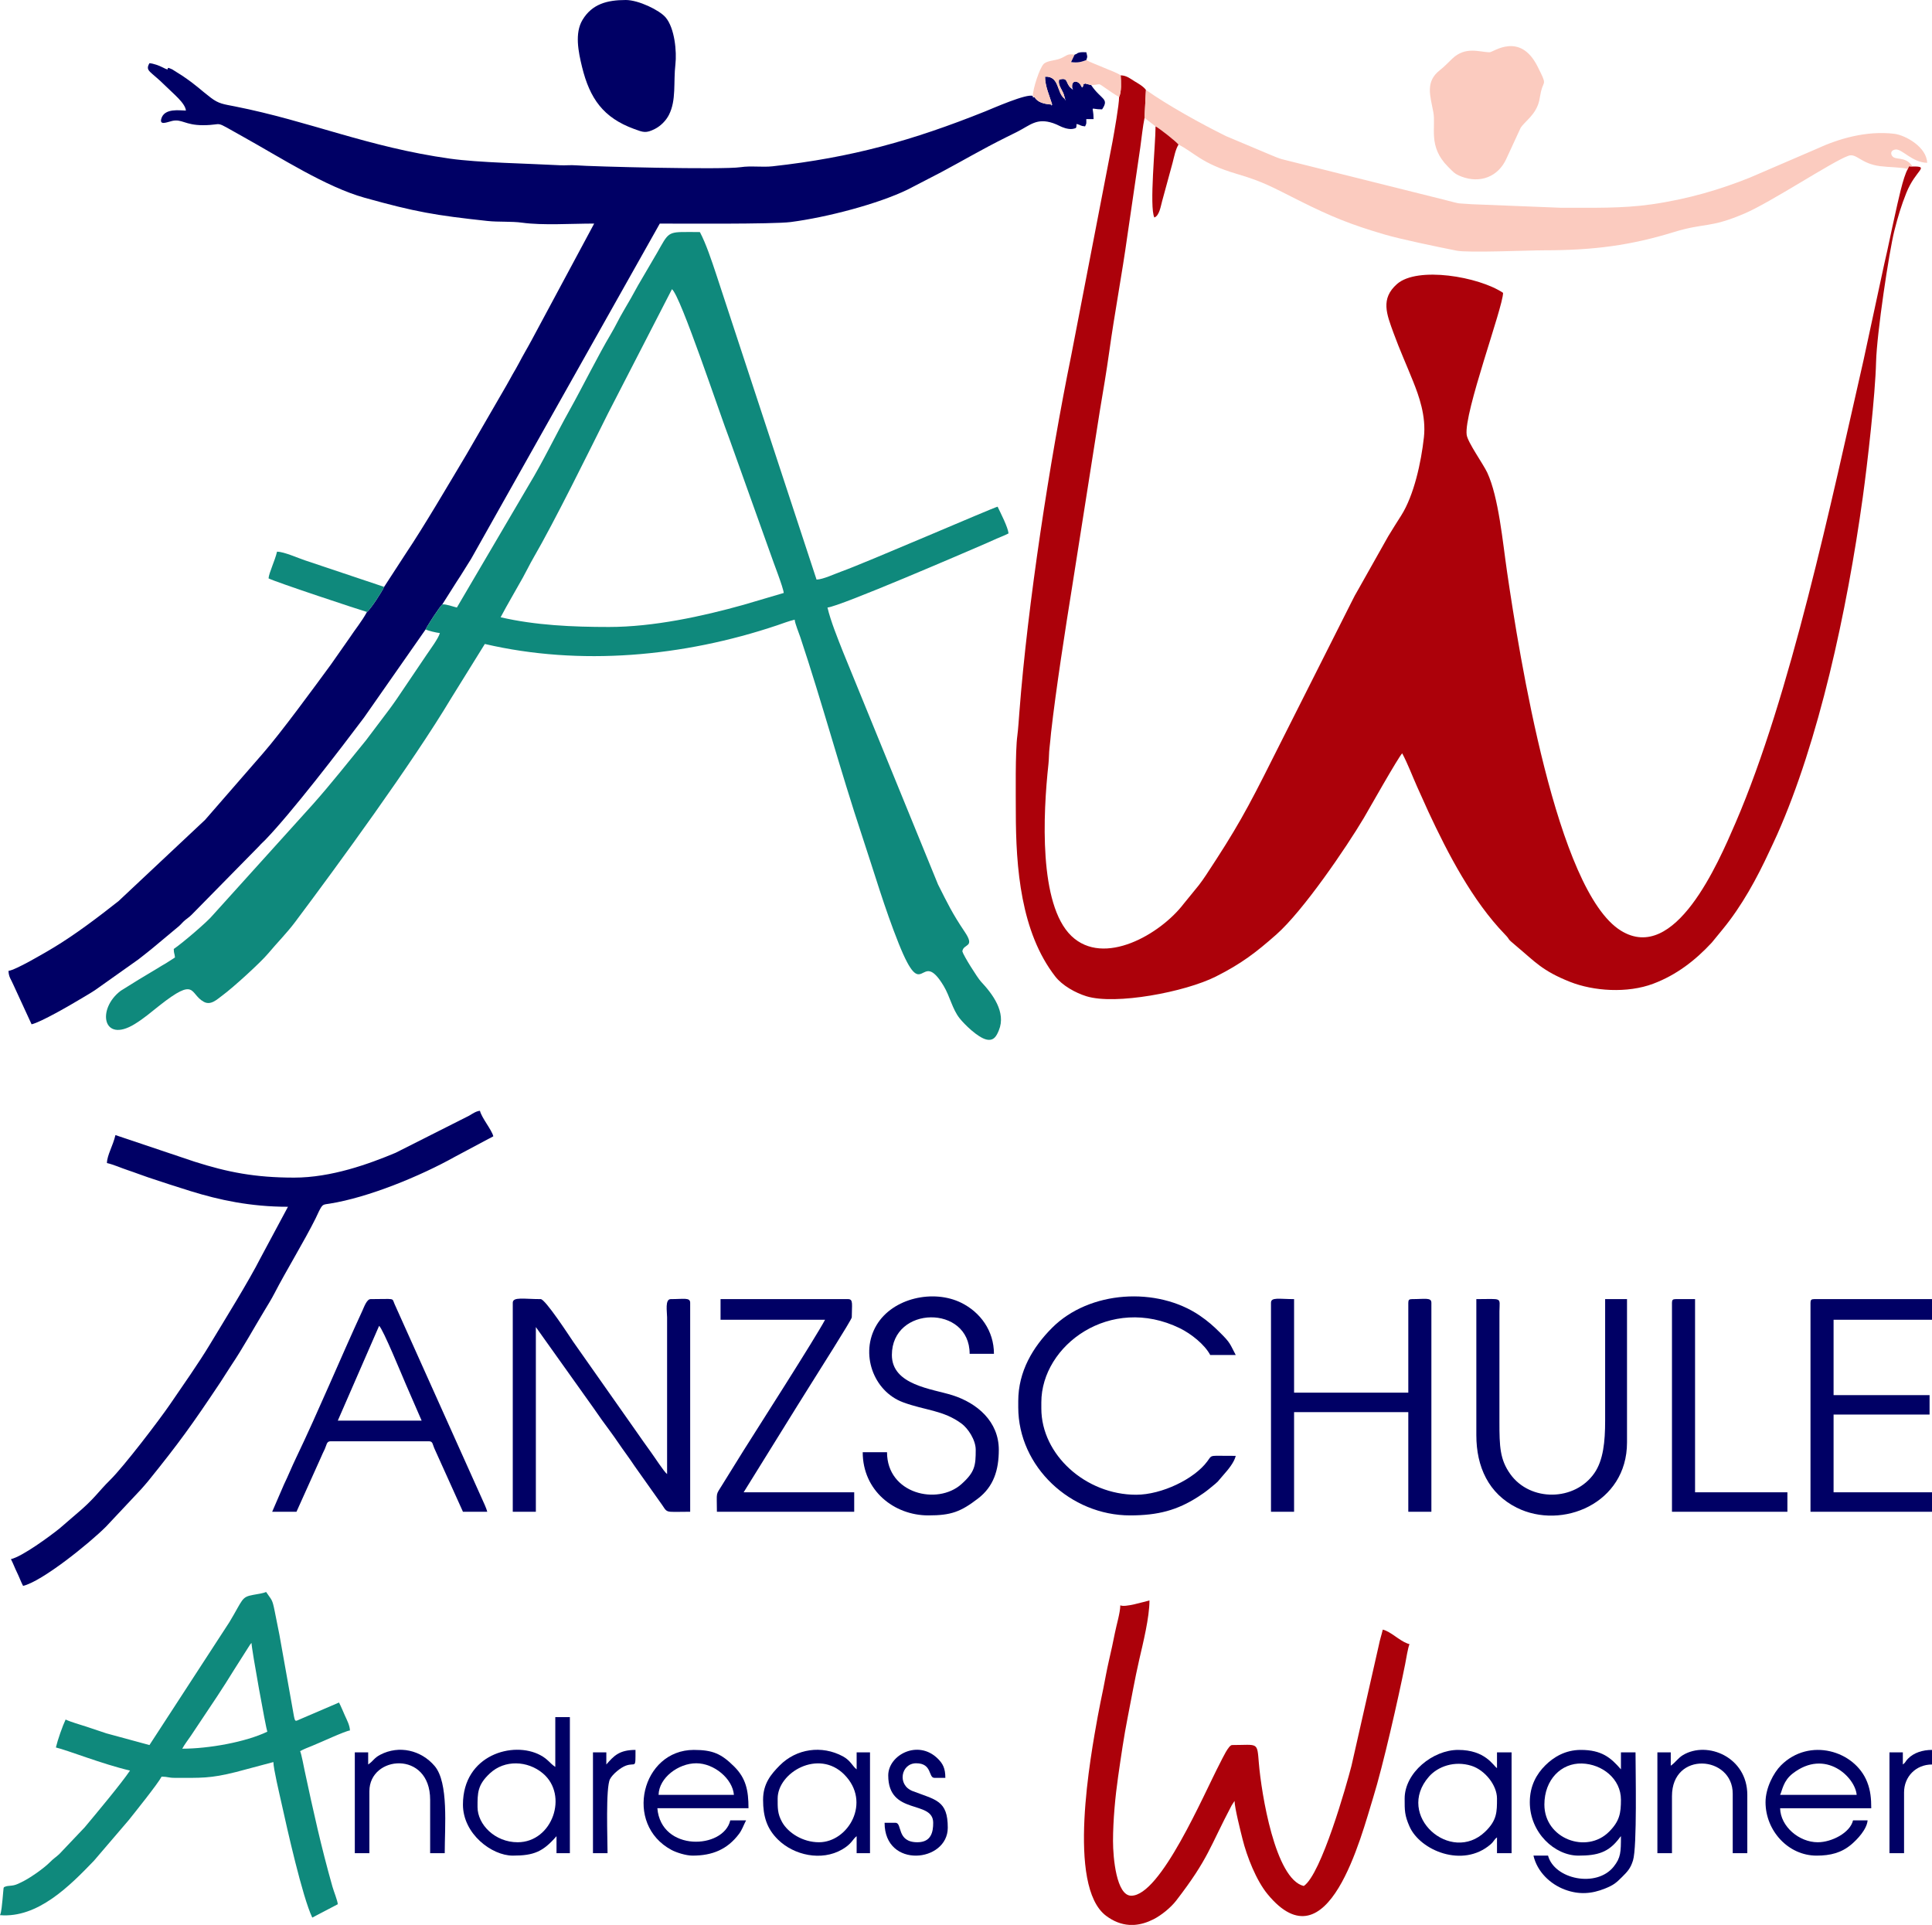 <?xml version="1.0" encoding="UTF-8"?>
<!-- Creator: CorelDRAW 2020 (64-Bit) -->
<svg xmlns="http://www.w3.org/2000/svg" xmlns:xlink="http://www.w3.org/1999/xlink" xmlns:xodm="http://www.corel.com/coreldraw/odm/2003" xml:space="preserve" width="134.62mm" height="134.127mm" version="1.1" style="shape-rendering:geometricPrecision; text-rendering:geometricPrecision; image-rendering:optimizeQuality; fill-rule:evenodd; clip-rule:evenodd" viewBox="0 0 11560.37 11518">
 <defs>
  <style type="text/css">
   <![CDATA[
    .fil1 {fill:#000065}
    .fil2 {fill:#0F897C}
    .fil0 {fill:#AC010A}
    .fil3 {fill:#FBCBBF}
   ]]>
  </style>
 </defs>
 <g id="Ebene_x0020_1">
  <path class="fil0" d="M6696.29 580.24c0,47.44 -29.33,211.7 -39.42,267.36l-247.16 1279.69c-128.91,632.99 -260.52,1487.49 -310.05,2132.9 -2.78,36.32 -7.5,106.8 -12.13,140.56 -13.22,96.56 -9.26,356.05 -9.26,456.07 0,338.31 30.37,720.78 235.68,985.79 42.39,54.7 121,98.33 186.7,118.67 173.15,53.62 590.13,-24.94 774.88,-118.06 152.77,-77 239.26,-143.59 360.44,-250.31 162.66,-143.25 420.94,-524.05 524.07,-697.4 18.88,-31.72 212.17,-374.39 230.31,-387.69 33.93,64.11 58.58,131.05 89.73,201.09l67.83 150.3c116.06,249.07 262.6,530.6 455.13,729.98 44.82,46.41 -0.6,12.83 75.87,76.81 105.5,88.27 149.86,143.3 314.69,208.79 141.53,56.24 343.96,69.93 498.83,11.51 138.88,-52.38 251.81,-139.64 350.2,-245.99l65.5 -79.91c115.39,-140.8 203.74,-303.35 280.34,-468.55 16.54,-35.66 29.34,-61.87 46.02,-99.39 246.89,-555.23 416.49,-1330.09 511.83,-2018.36 27.78,-200.56 74.56,-610.61 79.38,-807.64 4.16,-170.19 77.84,-660.26 109.25,-785.05 21.89,-87.01 41.66,-151.28 71.58,-226.51 56.13,-141.14 143.43,-159.26 37.48,-158.74l-22.45 -0.94 -5.62 15.4c-28.85,47.17 -60.63,203.09 -76.6,273.4 -22.9,100.8 -40.46,192.66 -64,292.26l-124.99 580.26c-192.88,845.67 -436.15,2003.78 -765.81,2767.74 -104.53,242.22 -362.52,843.57 -685.24,644.79 -385.9,-237.68 -608.81,-1650.71 -681.58,-2146.7 -26.06,-177.65 -50.22,-447.2 -118.44,-594.08 -23.78,-51.19 -116.97,-180.8 -123.22,-226.28 -18.02,-131.05 217.73,-763.76 217.73,-849.78 -145.41,-97.37 -513.03,-159.75 -634.5,-52.85 -100.11,88.12 -62.18,179.84 -20.71,293.63 36.38,99.84 78.37,192.52 117.26,289.89 33.64,84.21 78.33,205.44 64.3,333.48 -16.49,150.62 -59.48,347.25 -135.67,467.79 -27.45,43.43 -51.04,80.1 -78.25,125.33l-180.71 320.96c-14.99,25.04 -22.38,39.17 -35.69,66.09l-472.61 937.91c-155.11,310.24 -220.17,427.99 -401.86,703.29 -16.14,24.46 -25.02,36.35 -42.34,59.45l-91.4 112.17c-137.8,179.97 -476.39,377.99 -670.92,191.04 -195.93,-188.28 -169.72,-731.17 -137.2,-1028.25 3.66,-33.41 2.79,-68.81 6.26,-95.53 4.44,-34.34 5.92,-61.93 9.34,-92.44 29.13,-259.22 85.89,-623.39 127.69,-882.94l164.16 -1042.78c18.98,-112.7 40.34,-238.74 55.95,-351.22 32.5,-234.24 76.95,-466.78 109.06,-697.98l76.99 -526.48c8.26,-58.88 14.74,-124.26 25.56,-177.56l8.34 -167.23c-15.16,-20.93 -44.24,-37.24 -66.37,-50.56 -25.81,-15.53 -47.74,-35.75 -84.84,-36.69 2.4,38.92 5.74,98.39 -9.35,129.46z"></path>
  <path class="fil1" d="M2298.47 3511.73c-11,25.94 -81.97,136.11 -102.72,150.06 -30.9,56.97 -69.84,103.13 -106.18,158.2l-110.81 158.2c-103.75,141.24 -297.04,405.85 -406.66,531.26l-345.07 396.53 -517.56 485.8c-119.36,94.37 -258.98,200.26 -389.88,279.02 -42.5,25.57 -227.65,135.06 -268.68,138.47 0.83,37.4 16.59,52.87 28.06,81l110.08 238.91c56.74,-13.22 231.89,-115.01 287.69,-148.56 34.3,-20.63 61.93,-35.89 94.8,-57.89l255.28 -180.95c31.53,-23.53 54.06,-43.07 85.18,-67.51l158.57 -132.25c14.41,-12.74 21.73,-23.41 36.74,-35.97 17.42,-14.58 22.7,-15.97 39.8,-32.9l403.71 -410.62c12.33,-14.74 22.81,-22.69 36.17,-36.53 158.21,-163.84 441.98,-533.68 591.12,-732.14l368.74 -527.64c9.21,-21.07 82.03,-133.66 99.69,-149.59l85.79 -135.43c31.26,-46.28 56.87,-90.98 87.29,-138.1l1128.38 -2005.28c100.56,0 678.86,4.39 783.29,-9.21 218.48,-28.45 523.48,-108.63 699.92,-194.37l201.16 -104.21c143.61,-76.6 232.32,-130.71 387.76,-208.43 23,-11.49 42.91,-21.1 67.97,-33.82 76.92,-39.04 115.31,-83.75 213.11,-51 30.69,10.28 43.91,21.83 72.24,29.87 11.52,3.26 31.76,7.57 46.27,4.44 23.39,-5.05 20.03,-4.36 22.11,-29.46 26.94,6.28 20.33,12 50.89,14.54 9.7,-20.21 7.27,-14.07 7.27,-43.62l43.62 0c0,-86.66 -29.65,-58.16 50.9,-58.16 44.81,-66.91 -5.5,-56.19 -65.44,-145.38l-36.36 -9.33c-11.7,9.95 -5.87,-10.73 -11.76,16.56 -11.49,11.64 -2.78,11 -11.19,0 -12.68,-33.83 -60.14,-42.58 -54.26,7.27l5.02 14.44 -15.06 -13.41c-30.64,-29.9 -13.06,-63.35 -67.95,-48.04 -10.06,36.35 24.86,62.95 32.53,105.17l7.2 21.67 -8.13 -13.44c-47.46,-36.01 -29.03,-135.73 -115.92,-131.04 -0.33,56.43 27.61,116.57 42.54,166.43 -5.32,10.36 -0.17,10.58 -6.6,0.03 -44.29,-3.25 -79.85,-13.3 -98.97,-43.66 -12.38,0 -10.09,3.56 -10.09,-7.26 -34.82,-16.71 -239.06,73.78 -285.64,92.43 -434.05,173.72 -796.12,275.58 -1271.35,328.21 -61.75,6.84 -129.26,-4.09 -191.04,5.26 -109.1,16.51 -896.7,-3.69 -986.13,-11.09 -30.12,-2.49 -63.85,1.29 -94.17,-0.34 -198.3,-10.69 -485.76,-15.23 -658.53,-39.46 -492.12,-69.01 -841.46,-224.51 -1286.96,-312.59 -68.88,-13.61 -96.52,-15.39 -144.45,-51.86 -64.18,-48.84 -81.92,-71.27 -168.15,-129.94l-63 -39.85c-57.27,-27.33 5.74,21.13 -58.45,-12.37 -20.03,-10.44 -53.37,-22.66 -77.92,-24.71 -27.33,48.63 5.29,45.27 96.34,136.32 46.15,46.16 118.04,102.33 121.78,147.23 -34.63,0 -129.84,-17.26 -147.6,50.19 -10.55,40.04 35.29,18.78 64.72,11.93 58.11,-13.54 77.58,25.38 184.54,25.34 137.48,-0.03 49.16,-37.13 242.37,70.18 221.8,123.18 493.54,299.44 726.28,364.32 303.04,84.48 419.86,104.7 733.88,138.6 67.14,7.25 142.13,1.33 207.8,10.32 124.23,17.03 293.07,5.29 430.96,5.29l-373.23 695.56c-25.97,48.68 -52.98,93.09 -77.52,140.6 -10.99,21.29 -24.26,43.31 -36.77,65.02 -13.01,22.56 -24.25,45.16 -39.05,70.01l-237.27 409.83c-105.75,176.71 -252.68,428.49 -364.56,595.16l-128.5 197.74z"></path>
  <path class="fil2" d="M3642.61 3751.66c-216.28,0 -440.49,-10.03 -647.09,-58.16 42.43,-80.18 88.13,-156.49 133.19,-237.61 22.76,-40.98 40.99,-79.67 63.44,-118.33 127.32,-219.24 331.73,-635.36 445.61,-863.11l382.92 -744.03c51.3,37.59 287.82,751.37 344.79,898.49l245.1 685.54c14.88,45.2 76.2,199.81 79.01,233.64l-241.46 71.18c-244.72,68.51 -537.89,132.39 -805.52,132.39zm-996.09 -135.05c-17.66,15.93 -90.49,128.52 -99.69,149.59 13.71,7.87 64.43,20.09 85.15,21.81 -6.97,29.91 -61.52,103.18 -79.98,130.87l-175.86 260.38c-15.41,22.76 -28.36,40.25 -45.33,63.72l-140.66 186.52c-105.41,128.85 -209.43,261.37 -319.89,385.38l-596.8 661.02c-29.23,36.86 -183.38,168.77 -233.75,202.49 0.7,31.95 4.91,22.65 7.26,50.9l-53.11 34.13c-20.15,11.09 -35.31,21.05 -54.57,32.68 -38.03,22.96 -71.02,42.52 -109.06,65.43l-107.57 66.93c-144.14,108.46 -108.85,317.19 83.1,199.43 57.54,-35.29 98.42,-71.65 149.75,-112.01 220.27,-173.15 177.31,-69.82 263.32,-21.6 42.59,23.88 79.63,-14.08 112.86,-38.47 63.01,-46.24 227.57,-196.13 273,-250.49 52.87,-63.25 111.41,-121.76 161.05,-187.94 255.26,-340.36 701.68,-951.6 932.04,-1336.41l203.24 -327.52c569.42,132.66 1187.44,77.22 1749.5,-111.79 35.83,-12.05 69.86,-25.55 104.52,-33.63 1.93,23.25 24.42,76.98 33.61,104.53 132.09,396.47 238.64,795.23 370.73,1192.47 72.28,217.39 133.03,428.05 217.83,640.1 151.46,378.76 126.19,16.91 269.22,254.27 38.11,63.25 51.74,139.24 96.16,194.66 29.39,36.68 107.25,113.1 158.58,125.91 46.66,11.64 62.69,-23.56 75.46,-54.34 45.26,-109.06 -37.83,-218.39 -107.49,-292.64 -19.48,-20.77 -103.81,-154.08 -110.75,-180.07 5.46,-48.17 79.13,-20.26 14.56,-116.36 -75.52,-112.39 -101.1,-166.99 -159.95,-283.56l-569.28 -1393.81c-30.82,-78.18 -73.6,-183.25 -92.38,-263.87 74.68,-6.22 829.71,-332.48 947.28,-383.26 24.63,-10.64 39.29,-18.02 65.36,-29.16 24.23,-10.36 49.89,-20.09 70.69,-31.09 -2.98,-35.87 -46.85,-121.24 -65.44,-159.96 -29.64,6.91 -791.94,337.13 -935.19,388.07 -38.53,13.7 -109.06,47.3 -148.13,48.17l-600.72 -1827.68c-27.48,-82.55 -60.48,-182.22 -97.26,-251.73 -35.98,0 -73.59,-1.12 -109.33,-0.26 -97.06,2.33 -86.34,25.34 -175.6,173.39l-85.87 146.78c-26.78,49.51 -54.2,98.24 -84.18,148.48 -29.6,49.59 -50.15,95.59 -79.97,145.42 -70.67,118.03 -171.85,321.37 -245.33,452.65 -82.88,148.08 -155.41,301.67 -243.46,447.25l-430.38 732.93c-26.31,-6.13 -63.27,-21.01 -87.25,-18.72z"></path>
  <path class="fil3" d="M6848.52 705.26l65.89 51.17c21.72,9.82 126.12,92.63 137.27,108.78 94.76,46.79 133.94,112.31 348.98,175.38 161.84,47.47 216.89,81.67 376.53,161.49 187.25,93.63 301.37,140.42 504.95,200.31 101.81,29.96 312.84,73.37 433.33,97.44 71.07,14.19 429.84,-2.09 525.56,-2.08 297.95,0.03 519.39,-30.64 771.61,-108.13 192.89,-59.26 214.29,-21.49 426.04,-112 159.11,-68.01 528.67,-313.55 622.03,-345.64 48.17,-16.57 73.04,47.39 188.91,62.22 55.42,7.09 116.14,5.46 166.35,16.43l5.62 -15.4 22.45 0.94c-46.35,-69.81 -109.73,-29.04 -125.94,-70 -6.11,-15.44 3.25,-29.11 24.25,-31.58 39.18,-4.62 98.54,77.67 188.94,79.68 -2.08,-93.55 -129.13,-165.67 -197.03,-173.77 -166.72,-19.9 -334.44,29.64 -466.99,91.4l-396.45 170.67c-175.66,70.75 -370.08,128.85 -588.67,160.21 -177.6,25.46 -353.86,19.85 -539.35,20.53l-538.44 -21.41c-108.28,-8.27 -51.44,1.15 -162.44,-26.6l-971.44 -242.77c-24.18,-6.89 -43.62,-16.1 -68.47,-26.05l-266.01 -112.07c-146.07,-71.95 -348.33,-183.78 -479.14,-276.39l-8.34 167.23z"></path>
  <path class="fil0" d="M6703.56 9605.81c-1.04,46.77 -22.52,115.08 -32.13,164.18 -11.58,59.13 -22.74,109.17 -36.16,167.42 -12.95,56.15 -22.24,110.13 -32.9,163.41 -11.56,57.81 -23.12,109.7 -33.89,169.69 -41,228.13 -188.25,1015.61 50.67,1193.76 44.31,33.04 90.02,50.53 136.79,53.73l31.95 0c37.65,-2.55 75.92,-14 114.62,-33.71 47.13,-24 103.19,-69.71 135.51,-111.69 195.11,-253.38 199.23,-318.77 331.81,-569.75l17.17 -26.46c0.94,42.48 35.93,180.48 47.89,228.39 26.16,104.72 81.74,246.93 150.05,329.82 361.68,438.85 560.02,-347.33 631.81,-579.13 58.67,-189.41 149.99,-591.63 191.17,-797.64 6.05,-30.29 16.72,-99.91 26.05,-119.36l-13.43 -4.51c-48.19,-17.77 -99.94,-71.89 -146.53,-82.74 -7.99,34.33 -16.69,57.24 -24.87,98.73l-162.62 717.13c-28.85,112.34 -180.1,647.94 -285.1,718.25 -171.7,-40 -254.01,-556.26 -268.81,-734.55 -10.86,-130.89 -3.13,-108.85 -160.16,-108.85 -20.9,0 -55.78,76.26 -72.8,108.97 -99.71,191.54 -354.74,792.6 -530.67,792.6 -88.53,0 -109.06,-225.3 -109.06,-327.18 0,-125.14 13.89,-269.82 30.36,-384.07 17.36,-120.39 34.39,-240.02 57.57,-356.86 23.13,-116.61 42.22,-228.31 69.17,-345.26 23.12,-100.27 61.02,-252.39 61.02,-353.41 -37.84,8.82 -145.73,42.89 -174.5,29.08z"></path>
  <path class="fil2" d="M1090.6 10463.76c14.58,-27.55 33.99,-50.91 52.35,-78.52l157.05 -235.56c36.14,-54.2 67.03,-104.34 101.81,-159.93l93.23 -146.7c13.16,-17.44 0.32,-0.71 9.98,-11.83 0,35.99 86.88,514.83 94.52,530.76 -130.43,62.58 -351.7,101.79 -508.95,101.79zm-196.31 -21.81l-257.3 -69.88c-43.22,-14.37 -78,-26.16 -119.85,-40.1 -34.83,-11.6 -92.73,-27.44 -124.53,-42.7 -18.35,38.26 -47.77,122.6 -58.16,167.23 69.7,16.24 277.46,99.45 443.5,138.14 -51.64,77.13 -206.99,262.84 -271.16,339.58l-152.26 160.37c-20.98,19.41 -32.96,25.22 -54.58,47.21 -37.57,38.22 -127.39,101.7 -180.38,124.99 -15.14,6.66 -20.12,10.03 -36.82,14.07 -12.46,3.01 -39.17,3.91 -44.81,6.08 -22.91,8.85 -13.65,-5.11 -22.81,78.98 -2.99,27.45 -6.16,75.21 -15.14,93.93 225.73,18.78 416.44,-174.2 561.8,-325.22l207.94 -242.85c32.38,-40.64 173.81,-216.46 197.26,-260.78 36.86,0 39.61,7.26 79.97,7.26 154.95,0 210.19,4.21 365.02,-34.87l223.91 -59.64c0,38.74 36.89,193.42 47.81,243.02 33.56,152.53 125.54,563.99 184.86,687.62l152.68 -79.97c-1.98,-23.75 -23.13,-73.72 -32.24,-105.92 -68.04,-240.81 -114.22,-450.82 -165.85,-692.08 -4.35,-20.36 -19.67,-102.18 -27.31,-118.1 23.88,-12.64 42.43,-20.02 70.64,-31.16 49.24,-19.45 199.99,-90.17 227.45,-92.45 -0.67,-30.1 -18.47,-63.31 -29.21,-87.13 -10.73,-23.81 -24.23,-57.42 -36.23,-80.09l-229.84 98.62c-31.35,13.04 -32.24,20.31 -39.91,-17.31l-87.07 -487.91c-9.09,-45.19 -18.87,-94.2 -27.84,-139.38 -15.02,-75.63 -17.36,-64.53 -51.58,-115.65 -16.36,7.85 -52.46,12.93 -77.09,17.42 -71.76,13.1 -59.77,25.72 -142.4,162.97l-478.5 735.71z"></path>
  <path class="fil1" d="M1759.51 7046.55c-232.44,0 -396.63,-32.03 -595.34,-95.38l-473.46 -159.1c-15.14,65.02 -49.83,119.87 -50.89,167.23 42.52,9.9 84.18,29.36 124.57,42.65 42.53,13.99 82,29.82 123.56,43.67 85.49,28.48 165.04,54.67 252.65,81.79 170.85,52.92 358.03,93.63 582.55,93.63l-162.4 302.92c-73.81,145.52 -216.83,374.51 -303.26,518.34 -69.23,115.23 -161.3,245.29 -238.16,358.03 -65.91,96.67 -277.54,373.78 -359.61,454.7 -74.89,73.84 -92.1,111.6 -206.8,207.63l-97.61 84.15c-58.19,46.42 -221.25,166.73 -289.88,182.72 13.02,24.61 23.63,54.16 36.44,79.9 13.12,26.39 22.39,53.82 36.27,80.06 113.98,-26.55 396.4,-254.6 496.22,-354.44l211.21 -225.03c15.86,-18.75 24.55,-27.16 40.43,-46.82 185.18,-229.3 262.14,-336.15 432.9,-592.26 24.97,-37.44 43.73,-69.73 68.33,-106.17 62.97,-93.24 135.39,-223.85 194.6,-321.62 21.66,-35.77 43.36,-70.94 61.38,-105.84 68.54,-132.75 176.55,-309.19 244.83,-445.89 10.65,-21.31 17.06,-38.18 28.52,-58.72 15.51,-27.81 21.01,-24.95 56.63,-30.61 229.34,-36.45 539.22,-162.93 750.98,-281.46l227.72 -121.27c-8.9,-38.18 -70.17,-110.59 -79.97,-152.68 -23.44,1.95 -46.95,18.88 -65.07,29.45l-439.73 221.91c-161.43,67.63 -385.08,148.54 -607.62,148.54z"></path>
  <path class="fil1" d="M3068.23 7795.42l0 1250.56 138.15 0 0 -1105.14 344.8 484.05c19.34,26.72 31.53,46.12 50.88,72.72 33.97,46.69 65.65,88.48 97.36,135.3 33.75,49.85 65.33,90.52 98.76,141.17l147.75 208.5c57.33,76.63 14.92,63.39 183.81,63.39l0 -1250.56c0,-32.92 -37.29,-21.81 -116.32,-21.81 -35.5,0 -21.84,75.1 -21.81,109.06l0 937.92c-18.13,-13.28 -77.49,-105.26 -95.62,-129.76 -32.53,-43.99 -62.39,-88.31 -93.4,-132.01l-372.2 -529.36c-23.73,-35.05 -167.39,-255.84 -194.94,-255.84 -100.44,0 -167.22,-15.11 -167.22,21.81z"></path>
  <path class="fil1" d="M7605.13 7795.42l0 1250.56 138.14 0 0 -596.2 683.45 0 0 596.2 138.15 0 0 -1250.56c0,-32.92 -37.3,-21.81 -116.33,-21.81 -16.75,0 -21.81,5.06 -21.81,21.81l0 538.03 -683.45 0 0 -559.85c-89.46,0 -138.14,-12.91 -138.14,21.81z"></path>
  <path class="fil1" d="M2268.45 7933.56c22.6,16.56 140.77,305.83 159.76,349.2l94.72 217.91 -501.68 0 247.2 -567.11zm-639.81 1112.41l145.41 0 144.4 -320.93c9.54,-23.56 14.81,-32.18 25.2,-54.77 10.73,-23.3 10.17,-46 33.98,-46l588.92 0c23.8,0 21.59,17.96 31.76,40.95l171.82 380.75 145.42 0c-4.42,-19 -21.89,-57.03 -31.48,-77.59l-522.65 -1164.13c-17.65,-40.07 7.33,-30.65 -143.85,-30.65 -22.94,0 -39.24,47.76 -48.51,67.82 -130.76,283.12 -264.89,606.24 -397.43,882.21 -26.67,55.53 -46.06,104.66 -72.78,159.88l-70.2 162.46z"></path>
  <path class="fil1" d="M6092.83 8384.34l0 36.36c0,356.27 313.77,647.09 668.9,647.09 168.29,0 282.77,-31.54 405.81,-110.4 23.98,-15.36 46.34,-30.87 67.87,-48.48 69.52,-56.84 37.77,-30.12 88.04,-86.45 25.74,-28.83 62.04,-73.19 70.83,-110.94 -34.1,0 -68.28,-0.49 -102.31,-0.52 -51.55,-0.04 -44.36,1.52 -68.11,33.68 -77.74,105.32 -272.44,199.5 -425.77,199.5 -301.51,0 -567.12,-239.23 -567.12,-516.22l0 -36.35c0,-342.14 413.78,-646.54 829.03,-443.68 66.31,32.4 147.99,96.6 181.6,160.12l152.68 0c-36.36,-68.72 -31.23,-71.58 -92.69,-132.69 -40.64,-40.41 -73.54,-69.71 -122.34,-103.05 -254.38,-173.77 -660.19,-151.8 -884.76,73.86 -113.51,114.07 -201.65,259.4 -201.65,438.16z"></path>
  <path class="fil3" d="M8913.85 312.64c-59.58,0 -143.38,-37.97 -223.71,38.03 -29.49,27.9 -42.69,43.96 -75.47,69.94 -87.57,69.39 -56.62,151.37 -38.08,251.1 16.68,89.69 -34.06,204.38 88.12,326.31 28.2,28.14 38.04,42.58 79.68,58.45 113.45,43.24 220.45,0.5 268.96,-106.3l85.03 -183.98c23.71,-39.68 92.24,-78.15 111.93,-164.36 4.94,-21.66 5.44,-33.34 10.58,-54.87 16.31,-68.49 38.33,-32.04 -20.95,-149.61 -105.42,-209.09 -265.04,-84.71 -286.09,-84.71z"></path>
  <path class="fil1" d="M8833.88 8587.92c0,189.33 73.34,349.63 242.24,433.92 269.36,134.43 659.31,-24.56 659.31,-390.3l0 -857.94 -130.87 0 0 727.07c0,127.08 -11.25,237.19 -64.23,313.84 -117.18,169.54 -384.06,172.5 -503.1,6.28 -62.61,-87.44 -65.22,-165.2 -65.22,-312.85l0.13 -661.76c1.17,-86.48 20.59,-72.58 -138.27,-72.58l0 814.32z"></path>
  <path class="fil1" d="M5838.35 8675.17c0,93.95 -4.23,132.73 -85.41,205.41 -143.76,128.73 -445.34,57.9 -445.34,-190.87l-145.42 0c0,228.84 186.76,378.08 392.62,378.08 136.85,0 193.95,-21.59 298.17,-101.72 91.67,-70.48 123.53,-168.02 123.53,-290.9 0,-168.85 -128.72,-279.14 -277.12,-326.34 -121.47,-38.63 -362.7,-60.15 -362.7,-240.77 0,-296.51 465.33,-302.16 465.33,-7.27l145.41 0c0,-137.48 -81.29,-249.03 -196.13,-305.54 -164.77,-81.08 -408.46,-30.12 -506.32,133.85 -100.45,168.3 -20.33,395.05 158.03,461.64 131.08,48.95 241.09,46.42 351.47,128.41 36.89,27.4 83.9,96.14 83.9,156.02z"></path>
  <path class="fil1" d="M10833.31 7795.42l0 1250.56 727.07 0 0 -116.33 -588.92 0 0 -465.32 574.39 0 0 -116.33 -574.39 0 0 -450.78 588.92 0 0 -123.61 -705.26 0c-16.75,0 -21.81,5.06 -21.81,21.81z"></path>
  <path class="fil1" d="M3744.4 0c-111.84,0 -201.65,24.02 -258.95,119.12 -47.45,78.77 -25.05,190.12 -2.88,280.85 46.62,190.8 128.07,304.59 311.72,371.72 54.62,19.97 70.31,27.38 125.02,-0.58 33.44,-17.09 65.44,-48.54 83.38,-83.86 44.99,-88.6 26.06,-192.19 38.75,-302.98 8.42,-73.49 -3.54,-215.68 -58.99,-280.62 -36.2,-42.4 -161.12,-103.66 -238.06,-103.66z"></path>
  <path class="fil1" d="M4311.51 7897.21l625.28 0c-56.25,106.29 -411.97,662.14 -488.55,783.81l-122.54 197.38c-45.69,76.08 -36.01,37.29 -36.01,167.57l821.59 0 0 -116.33 -661.63 0 322.9 -520.48c15.01,-22.9 24.83,-40.32 39.21,-62.59 14.97,-23.19 27.21,-42.99 41.97,-67.08 36.07,-58.89 243.01,-382.88 243.01,-396.82 0,-75.12 10.49,-109.06 -21.81,-109.06l-763.42 0 0 123.61z"></path>
  <path class="fil1" d="M10004.45 7795.42l0 1250.56 690.72 0 0 -116.33 -552.57 0 0 -1156.04 -116.33 0c-16.75,0 -21.81,5.06 -21.81,21.81z"></path>
  <path class="fil1" d="M9241.03 10798.21c0,-149.94 101.45,-249.48 224.71,-245.86 121.57,3.57 233.35,91.76 233.35,216.77 0,80.13 -7.67,127.64 -70.66,191.09 -135.04,136.02 -387.39,42.25 -387.39,-162zm-87.25 -14.54c0,184.24 150.08,319.91 290.83,319.91 114.96,0 180.67,-19.29 244.65,-104.35 11.44,-15.21 2.46,-3.5 9.82,-11.99 0,94.99 -0.69,128.62 -43.27,182.12 -102.59,128.91 -355.21,75.64 -392.97,-65.79l-87.25 0c22.62,97.11 100.55,171.03 188.87,203.74 83.34,30.88 159.37,25.68 240.35,-7.19 48.95,-19.86 64.62,-32.3 99.75,-67.47 33.37,-33.42 51.46,-51.36 66.74,-100.48 25.11,-80.63 15.02,-539.92 15.02,-646.61l-87.25 0 0 101.8c-60.58,-69.7 -114.68,-116.33 -239.93,-116.33 -94.33,0 -164.15,44.22 -212.8,92.56 -51.27,50.92 -92.56,121.37 -92.56,220.08z"></path>
  <path class="fil1" d="M2857.37 10812.75c0,-84.19 -0.73,-132.11 74.38,-201.9 88.27,-82.02 224.99,-76.24 316.28,0.27 155.2,130.1 57.84,412.48 -150.73,412.48 -135.78,0 -239.94,-106.38 -239.94,-210.86zm465.33 -239.93c-34.79,-23.29 -42.73,-45.41 -89.51,-70.45 -161.93,-86.68 -463.07,-2.07 -463.07,295.84 0,175.36 172.37,305.37 298.1,305.37 126.83,0 180.97,-23.4 261.74,-116.33l0 101.8 79.97 0 0 -814.32 -87.25 0 0 298.09z"></path>
  <path class="fil1" d="M11109.6 10740.05l-458.05 0c13.64,-28.43 18.27,-83.62 75.59,-128 195.49,-151.37 373.64,21.97 382.47,128zm-545.31 43.62c0,170.88 135.76,319.91 305.38,319.91 83.13,0 149.03,-16.68 208.82,-67.45 34.51,-29.31 92.06,-89.46 96.55,-143.39l-87.25 0c-17.26,74.06 -127.48,130.87 -210.86,130.87 -112.22,0 -222.96,-94.6 -225.38,-203.58l545.3 0c0,-57.18 -4.22,-105.52 -24.57,-157.2 -73.99,-187.89 -346.44,-268.49 -515.58,-99.39 -44.05,44.04 -92.41,135.23 -92.41,220.24z"></path>
  <path class="fil1" d="M4166.1 10551c106.9,0 217.35,92.37 225.38,189.04l-450.78 0c2.29,-102.77 119.19,-189.04 225.39,-189.04zm-21.81 552.57c118.72,0 207.94,-37.37 277.5,-129.65 19.44,-25.79 27.72,-53.44 42.4,-81.19l-94.52 0c-40.42,173.51 -414.43,189.32 -436.24,-72.71l545.3 0c0,-107.75 -15.76,-179.77 -85.31,-249.14 -76.67,-76.45 -127.88,-99.85 -241.87,-99.85 -311.4,0 -421.63,444.29 -133.39,598.71 28.21,15.12 85.88,33.83 126.12,33.83z"></path>
  <path class="fil1" d="M8957.47 10761.86c0,79.65 0.34,129.94 -70.61,198.39 -205.09,197.83 -541.3,-95.39 -336.57,-329.3 53.09,-60.65 152.22,-96.82 254.02,-64.93 79.61,24.94 153.16,115.12 153.16,195.84zm-552.57 0c0,71.54 -0.66,99.8 29.02,167.29 63.11,143.53 318.68,251.09 485.22,107.01 20.52,-17.75 20.14,-28.31 38.33,-41.64l0 94.52 87.25 0 0 -603.47 -87.25 0 0 94.52c-23.19,-15.53 -69.53,-109.06 -232.66,-109.06 -151.66,0 -319.91,136.75 -319.91,290.83z"></path>
  <path class="fil1" d="M4900.43 11023.6c-97.56,0 -185.08,-56.8 -220.79,-120.94 -28.12,-50.49 -26.41,-86.33 -26.41,-140.81 0,-155.84 244.45,-298.24 398.21,-143.74 164.83,165.63 24.12,405.48 -151,405.48zm-334.45 -254.48c0,100.44 22.66,172.97 88.91,238.28 95.9,94.56 260.91,130.51 383.52,59.65 59.61,-34.45 63.35,-62.17 87.42,-79.81l0 101.8 79.97 0 0 -603.47 -79.97 0 0 101.8c-24.76,-18.15 -35.41,-52.5 -82.17,-77.78 -126.42,-68.34 -278.47,-46.1 -377.81,54.04 -52.21,52.64 -99.86,108.9 -99.86,205.51z"></path>
  <path class="fil1" d="M2203.01 10558.28l0 -72.71 -79.97 0 0 603.47 87.25 0 0 -370.8c0,-215.26 363.53,-246.84 363.53,50.89l0 319.91 87.25 0c0,-159.71 24.16,-421.91 -60.18,-521.47 -80.51,-95.05 -212.96,-126.33 -325.42,-67.72 -38.1,19.86 -41.52,37.72 -72.45,58.43z"></path>
  <path class="fil1" d="M9997.18 10565.55l0 -79.98 -79.97 0 0 603.47 87.25 0 0 -341.73c0,-271.16 363.53,-243.24 363.53,-14.54l0 356.27 87.25 0 0 -348.99c0,-225.52 -238.33,-324.85 -384.07,-238.67 -30.68,18.14 -45.92,45.38 -73.98,64.17z"></path>
  <path class="fil2" d="M2195.75 3661.79c20.76,-13.95 91.72,-124.11 102.72,-150.06l-474.45 -159.02c-42.02,-13.95 -123.54,-50.87 -166.3,-51.82 -12.89,55.33 -48.06,125.92 -50.89,159.96 41.4,21.91 552.5,191.04 588.92,200.95z"></path>
  <path class="fil1" d="M5314.86 10623.71c0,242.65 269.02,143.75 269.02,283.56 0,53.22 -10.82,116.33 -94.52,116.33 -126.38,0 -88.95,-116.33 -130.87,-116.33l-65.44 0c0,275.9 378.08,238.18 378.08,29.09 0,-163.26 -70.94,-165.59 -210.09,-218.88 -94.39,-36.14 -69.98,-166.47 21.06,-166.47 96.93,0 72.06,87.25 109.06,87.25l65.44 0c0,-57.57 -15.21,-85.22 -45.12,-114.84 -118.5,-117.34 -296.61,-21.58 -296.61,100.3z"></path>
  <path class="fil3" d="M6180.08 574.39l10.09 7.26c19.12,30.36 54.68,40.4 98.97,43.66l6.6 -0.03c-14.93,-49.87 -42.88,-110 -42.54,-166.43 86.89,-4.69 68.46,95.04 115.92,131.04l0.93 -8.24c-7.67,-42.22 -42.58,-68.82 -32.53,-105.17 54.89,-15.31 37.31,18.14 67.95,48.04l10.04 -1.03c-5.88,-49.86 41.58,-41.11 54.26,-7.27l11.19 0c5.9,-27.28 0.07,-6.6 11.76,-16.56l36.36 9.33c64.29,-1.57 32.62,-18.26 88.74,20.27 26.9,18.47 52.38,36.81 78.48,50.99 15.1,-31.08 11.76,-90.55 9.35,-129.46 -23.27,-16.75 -71.31,-32.73 -101.38,-46.11 -33.45,-14.87 -76.14,-29.5 -104.28,-45.34 -30.41,11.51 -49.6,17.33 -91.04,12.12l21.1 -44.27c-46.7,-8.33 -45.65,7.62 -87.88,23.95 -30.35,11.74 -78.7,11.5 -98.24,32.62 -22.81,24.65 -62.77,141.9 -63.85,190.63z"></path>
  <path class="fil1" d="M11385.88 10558.28l0 -72.71 -79.97 0 0 603.47 87.25 0 0 -363.54c0,-95.52 71.82,-167.22 167.22,-167.22l0 -87.25c-55.51,0 -108.61,16.53 -143.75,52.55 -17.82,18.27 -11.98,20.94 -30.74,34.69z"></path>
  <path class="fil1" d="M3628.06 10558.28l0 -72.71 -79.97 0 0 603.47 87.25 0c0,-84.44 -11.89,-392.61 14.68,-443.38 15.84,-30.24 64.5,-69.49 94.22,-80.27 60.53,-21.95 58.32,25.96 58.32,-94.37 -97.25,0 -129.82,35.84 -174.5,87.25z"></path>
  <path class="fil0" d="M7051.68 865.21c-11.15,-16.14 -115.55,-98.95 -137.27,-108.78 0,107.43 -38.25,480.47 -7.26,545.02 30.52,-11.04 38.09,-68.03 46.77,-98.63l62.33 -228.5c9.85,-37.56 17.09,-79.29 35.44,-109.1z"></path>
  <path class="fil1" d="M6430.05 327.18l-21.1 44.27c41.43,5.21 60.63,-0.61 91.04,-12.12 8.77,-22.71 5.56,-22.84 0,-46.69 -13.89,0 -28.66,-1.58 -42.11,1.71 -17.1,4.18 -7,5.99 -27.82,12.83z"></path>
 </g>
</svg>
